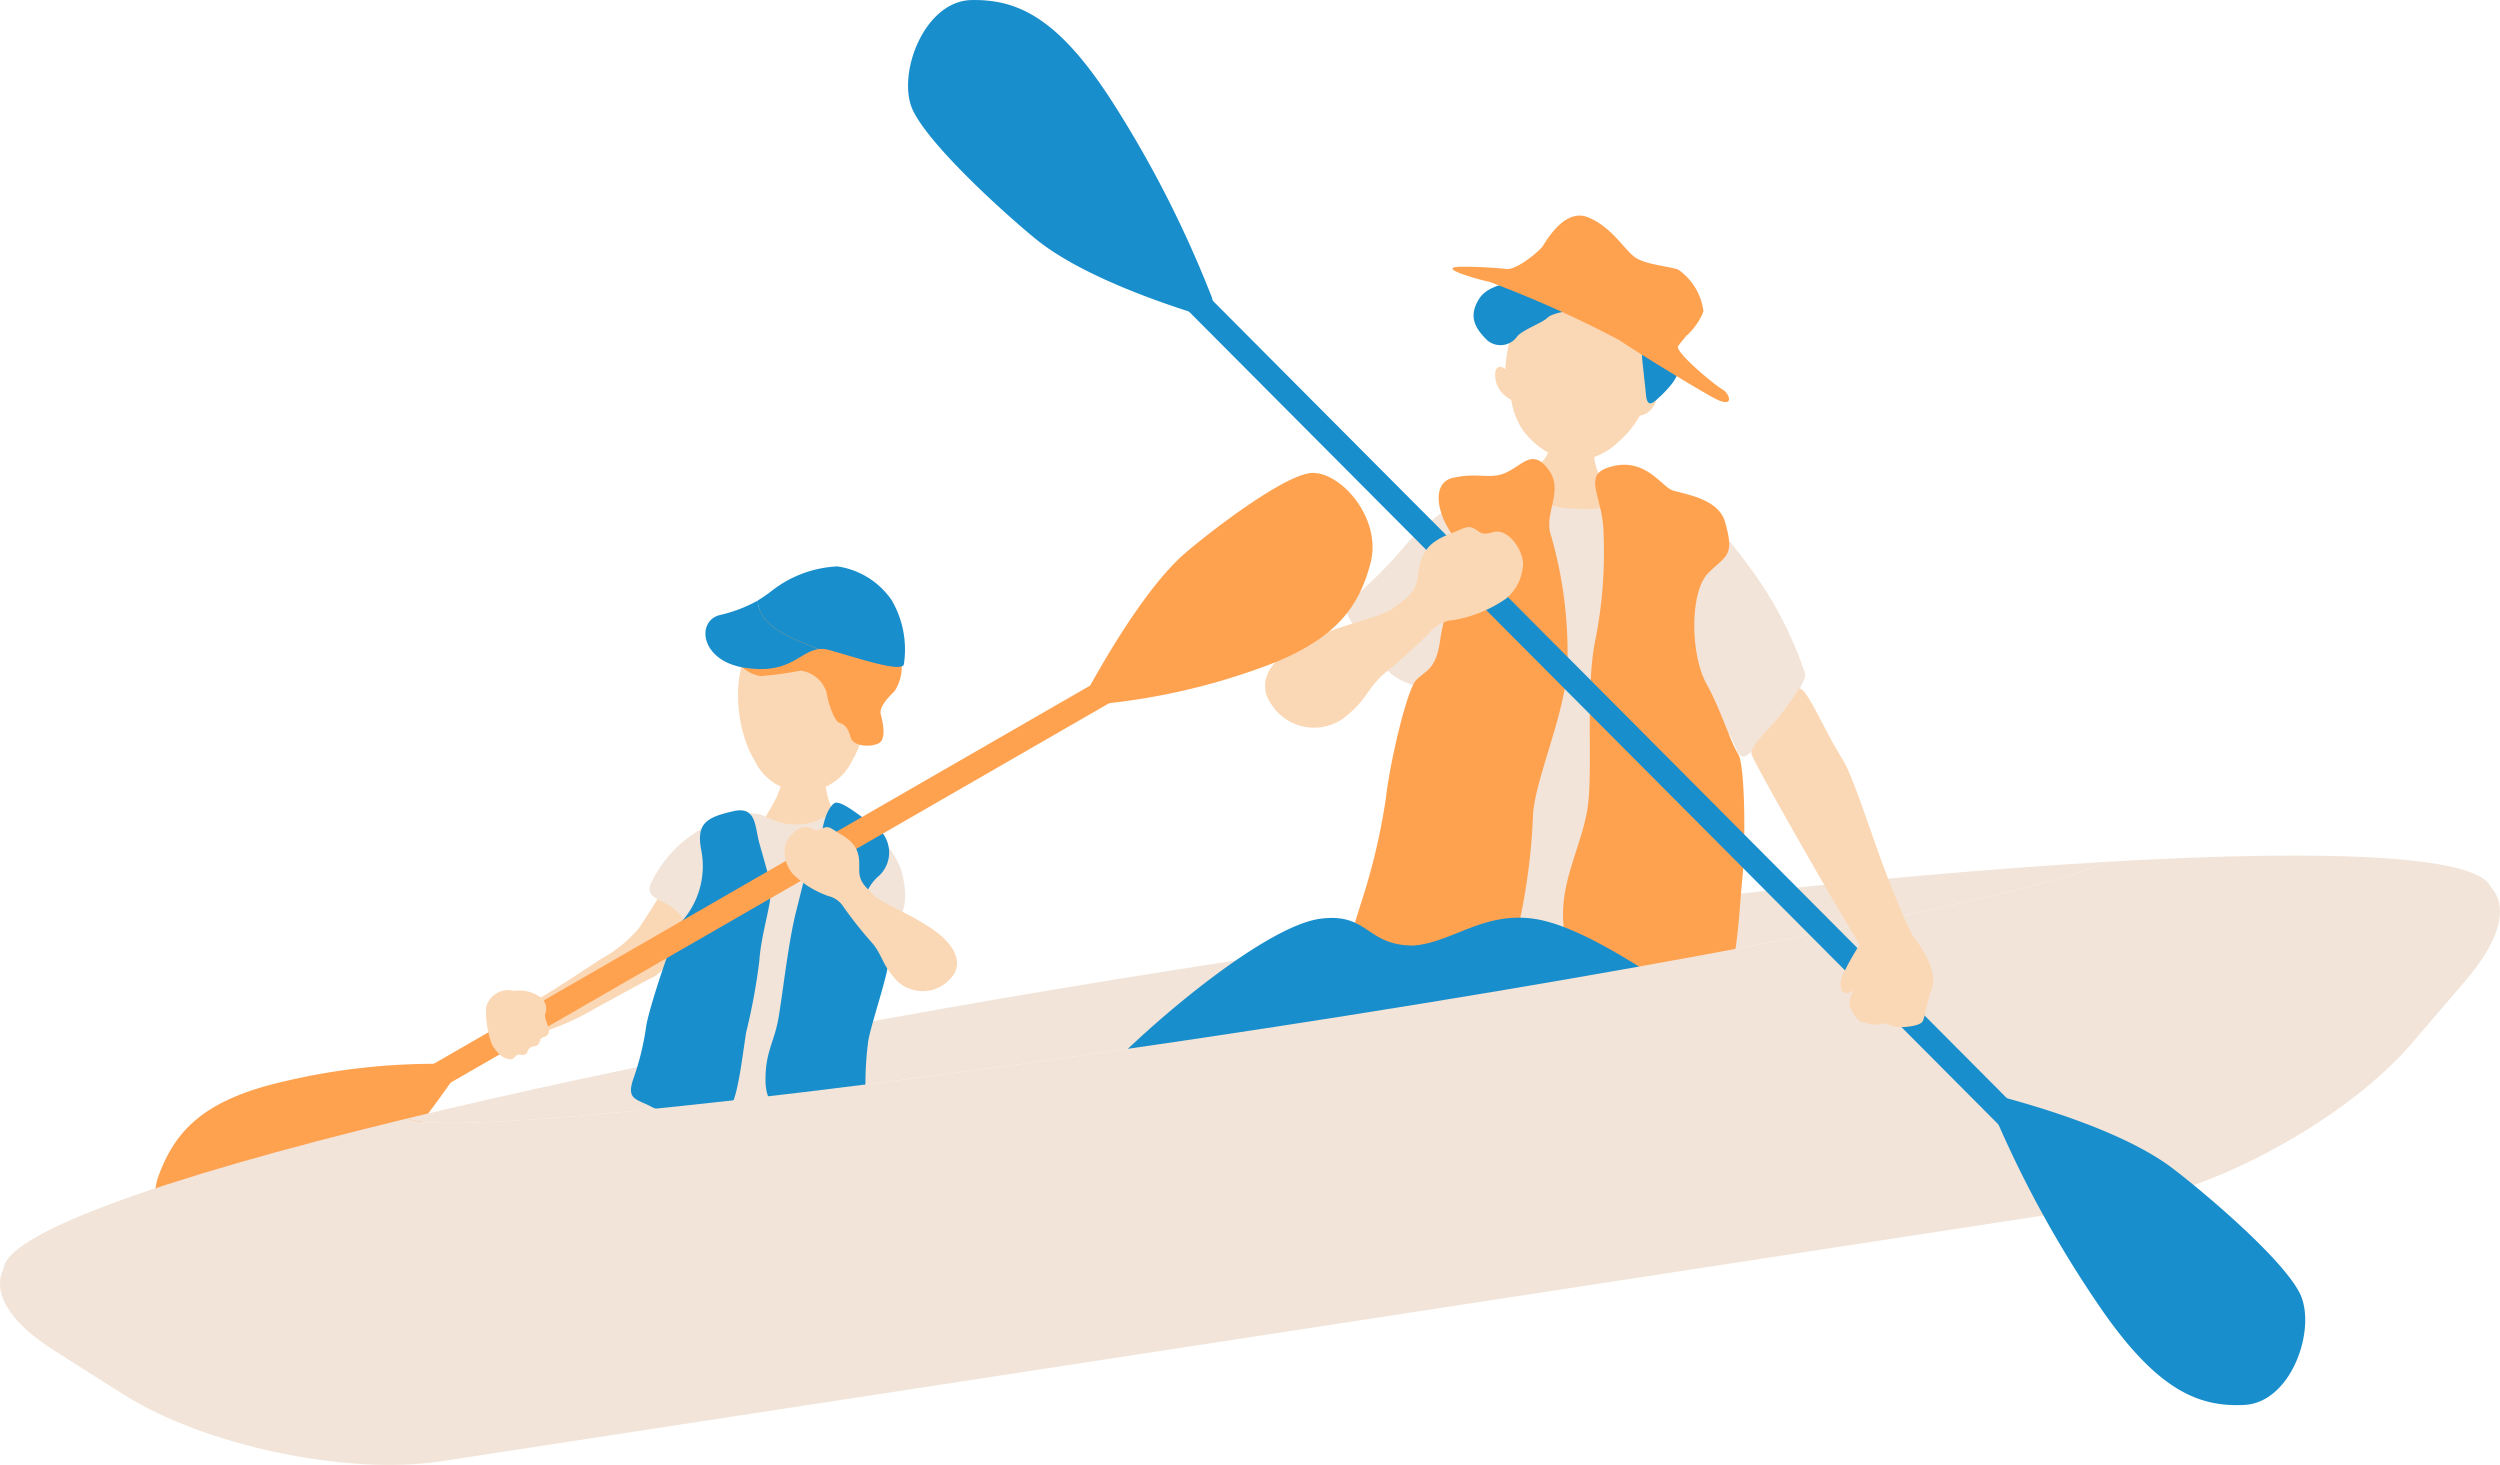 <svg xmlns="http://www.w3.org/2000/svg" width="174.707" height="102.372" viewBox="0 0 174.707 102.372"><g transform="translate(132.791 90.647)"><g transform="translate(-132.791 -90.647)"><g transform="translate(0)"><path d="M58.044,103.284c-1.542,2.222-4.9,6.827-7.779,8.8-2.079,1.425-7.006,4.41-9.068,4.583s-4.859-3.556-3.7-6.686,3.162-5.267,8.668-6.541a45.76,45.76,0,0,1,11.257-1.247C58.013,102.3,58.091,102.247,58.044,103.284Z" transform="translate(-26.402 -27.847)" fill="#ffa250"/><path d="M122.246,94.419c29.906-4.588,54.518-9.5,58.689-11.621-15.9.924-37.518,3.313-61.223,6.95-22.2,3.4-42.331,7.31-57.505,10.981C64.4,102.014,90.521,99.285,122.246,94.419Z" transform="translate(-33.735 -22.57)" fill="#f2e4d8"/><g transform="translate(36.275 39.585)"><path d="M101.3,73.274c-.193-.005-2.125-.13-2.367-.16a17.889,17.889,0,0,1-.719,2.392,22.349,22.349,0,0,1-1.447,2.462c.417.7,5.422.818,6.407.187a5.915,5.915,0,0,1-1.5-2.73C101.553,74.693,101.295,73.548,101.3,73.274Z" transform="translate(-80.153 -59.515)" fill="#fbd8b5"/><g transform="translate(13.024)"><path d="M102.914,69.217a3.763,3.763,0,0,1-6.856.042c-1.891-3.084-1.888-10.054,3.369-10.086S104.77,66.11,102.914,69.217Z" transform="translate(-92.631 -55.715)" fill="#fbd8b5"/><path d="M94.687,59.014a2.021,2.021,0,0,1,1.942-.845c1.181.062,2.8.191,3.4-.369a2.37,2.37,0,0,1,2.122-.568,3.184,3.184,0,0,1,1.327,2.075,1.249,1.249,0,0,0,1.222,1.242,1.438,1.438,0,0,1,1.424,1.172,3.15,3.15,0,0,1-.46,2.156c-.47.455-1.106,1.118-.969,1.638s.415,1.733-.157,2.015-1.787.22-1.959-.439-.444-.9-.781-1-.784-1.349-.889-2.112a2.2,2.2,0,0,0-1.83-1.532,23.257,23.257,0,0,1-2.8.38A2.5,2.5,0,0,1,94.319,61.1,2.672,2.672,0,0,1,94.687,59.014Z" transform="translate(-92.441 -55.165)" fill="#ffa250"/><path d="M96.858,56.8a10.756,10.756,0,0,0,.988-.684,8.055,8.055,0,0,1,4.582-1.7,5.566,5.566,0,0,1,3.784,2.351,6.837,6.837,0,0,1,.858,4.49c-.167.64-3.541-.554-5.292-1.013a1.808,1.808,0,0,0-.7-.048C99.37,59.442,96.946,58.726,96.858,56.8Z" transform="translate(-93.204 -54.419)" fill="#198ecc"/><path d="M92.647,58.72A10.12,10.12,0,0,0,95.34,57.7c.088,1.922,2.512,2.638,4.224,3.4-1.264.161-1.963,1.707-4.9,1.324C91.355,62.052,90.992,59.188,92.647,58.72Z" transform="translate(-91.686 -55.313)" fill="#198ecc"/></g><g transform="translate(0 21.186)"><path d="M86.877,85.995c-.165.315-3.318,4.687-4.271,5.069-.231.092-2.75,1.476-4.627,2.506a16.874,16.874,0,0,1-3.954,1.576c-.4.112-1.349-1.644-.29-2.1s4.885-3.046,5.314-3.3a9.058,9.058,0,0,0,2.561-2.1c.862-1.237,2.406-3.855,2.6-4.095S86.877,85.995,86.877,85.995Z" transform="translate(-73.25 -83.544)" fill="#fbd8b5"/></g><path d="M95.354,78.857c-2.04-.432-1.438-.978-3.5-.614a8.657,8.657,0,0,0-6,4.674c-.578,1.188.81,1.117,1.809,2.066,1.152,1.093-.122,2.444-.534,3.674-.854,2.549-2.4,8.562-2.465,9.288s.812,2.79,2.56,2.873,5.361,1.033,6.077.973,5.55.6,5.923.64,1.319-8.5,1.4-9.357.4-3.838.587-4.432a5.381,5.381,0,0,1,1.667-2.715c.646-.913.978-1.8.418-3.912a7.171,7.171,0,0,0-3.883-3.877C98.195,77.619,97.907,79.122,95.354,78.857Z" transform="translate(-76.601 -60.854)" fill="#f2e4d8"/><path d="M91.509,77.9c1.592-.354,1.454,1.1,1.793,2.294s.449,1.579.741,2.671-.613,3.327-.759,5.537a42.91,42.91,0,0,1-.925,4.992c-.278,1.819-.633,4.89-1.174,5.189-.766.423-4.095.716-5.412-.005-1.046-.572-1.8-.473-1.294-1.957a18.631,18.631,0,0,0,.9-3.68c.211-1.357,2.1-7.034,2.579-7.438a5.8,5.8,0,0,0,1.26-4.925C88.9,78.8,89.517,78.342,91.509,77.9Z" transform="translate(-76.498 -60.804)" fill="#198ecc"/><path d="M105.262,78.735c-.466-.2-2.391-1.961-2.86-1.563-.928.791-.763,2.829-1.381,3.766s-.7,1.594-1.247,3.735-.921,5.584-1.226,7.4-.924,2.379-.924,4.409,1.192,2.2,2.368,2.35c2.019.259,4.659.659,4.644-.914a23.046,23.046,0,0,1,.168-4.149c.224-1.355,1.691-5.452,1.407-6.015s-1.39-1.1-1.686-2.538a3.1,3.1,0,0,1,1.054-3.014A2.226,2.226,0,0,0,105.262,78.735Z" transform="translate(-80.404 -60.605)" fill="#198ecc"/></g><g transform="translate(74.823 15.067)"><g transform="translate(26.679)"><path d="M180.566,33.9c.648-3.422.1-7.7-3.958-8.255s-5.866,3.673-6.106,7.15c-.165-.222-.627-.332-.7.234a1.87,1.87,0,0,0,.288,1.147,2.021,2.021,0,0,0,.835.743,5.075,5.075,0,0,0,.9,2.249,5.9,5.9,0,0,0,3.224,2.057,4.84,4.84,0,0,0,3.277-1.29,7.21,7.21,0,0,0,1.584-1.909,1.422,1.422,0,0,0,.883-.538,2.282,2.282,0,0,0,.392-1.234A.442.442,0,0,0,180.566,33.9Z" transform="translate(-166.814 -22.044)" fill="#fbd8b5"/><path d="M173.489,24.272c.454.092.836-.625,1.619-1.057s1.787,1.279,2.722,1.466,2.9.847,2.78,1.969-.09,1.141.36,1.711-.708,1.718.875,3.549c.456.527-.707,1.7-1.135,2.094s-.9.925-1-.107-.255-2.31-.284-2.763a1.86,1.86,0,0,0-1.621-1.868c-1.376-.158-1.85-.312-2.414-.9s-2.245-.187-2.579.157-1.676.819-2.083,1.272a1.428,1.428,0,0,1-2.13.278c-.8-.8-1.332-1.619-.562-2.861s2.727-.989,3.45-1.875C172.295,24.345,172.961,24.08,173.489,24.272Z" transform="translate(-166.187 -21.376)" fill="#198ecc"/><path d="M185.734,27.414a4.17,4.17,0,0,0-1.772-2.931c-.722-.249-2.322-.34-3.054-.887s-1.614-2.108-3.243-2.763c-1.362-.548-2.505.926-3.169,2.03,3.465,2.091,6.645,4.122,10.092,6.21A4.571,4.571,0,0,0,185.734,27.414Z" transform="translate(-168.193 -20.714)" fill="#ffa250"/><path d="M184.439,34.093c-.539-.3-3.3-2.59-3.1-3.014.03-.063.658-.824.734-.918-3.6-1.789-6.564-4.3-10.17-6.084-.541.624-1.892,1.65-2.53,1.606a28.624,28.624,0,0,0-3.272-.158c-1.7.053,1.214.879,2.083,1.061a78.8,78.8,0,0,1,9.034,4.055c1.036.711,5.138,3.244,6.626,4.053S184.978,34.393,184.439,34.093Z" transform="translate(-165.576 -21.95)" fill="#ffa250"/></g><path d="M173.771,40.259c.357.051,1.832-.108,2.177-.062.426.058-.02,1.65.246,3.046a4.179,4.179,0,0,0,2.942,3.185,7.125,7.125,0,0,1,2.143,2.229c.249.476-3.087,4.02-3.551,4.272-2.171,1.177-8.161-.908-9.722-2.218-.406-.341-.055-4.4.276-4.822.652-.823,1.532-1.1,3.39-2.032a2.838,2.838,0,0,0,1.556-2.563C173.318,40.817,173.3,40.192,173.771,40.259Z" transform="translate(-139.556 -26.022)" fill="#fbd8b5"/><path d="M166.647,45.867c1.2-.2.129,1.883,3.785,2.15,6.024.439,3.662-2.243,5.859-1.569,3.6,1.107,5.977,4.591,6.965,5.93a26.445,26.445,0,0,1,3.707,7.212c.141.577-2.661,4.891-4.159,5.733-.789.444-.935-2.456-1.676-1.459-.639.862-.009,9.464.069,14.361.04,2.514-1.657,11.877-4.843,11.46s-21.687-.34-21.867-2.462c-.406-4.812,3.77-9.792,4.1-12.441s.983-10.988,1.19-12.014c.769-3.827-.619-1.113-2.922-4.537-1.48-2.2-2.4-2.854-1.645-3.7s2.067-1.816,3.893-4.019C159.791,49.68,163.355,46.412,166.647,45.867Z" transform="translate(-135.634 -27.566)" fill="#f2e4d8"/><path d="M162.717,45.384c1.349-.287,2.24.025,3.082-.169,1.495-.343,2.2-2.078,3.458-.375,1.128,1.528-.417,3.084.206,4.71a29.73,29.73,0,0,1,1.123,8.629c0,3.326-2.138,7.889-2.406,10.635a43.333,43.333,0,0,1-1.154,8.511c-.863,2.916-1.2,5.439-3.558,4.816s-5.336-.668-7.06-1.232c-2.009-.659-.943-3.544-.246-5.8a44.423,44.423,0,0,0,1.739-7.365c.206-2.048,1.425-7.549,2.135-8.229s1.369-.742,1.651-2.779,1.751-5.98.731-7.516S161.1,45.632,162.717,45.384Z" transform="translate(-135.865 -27.089)" fill="#ffa250"/><path d="M187.8,48.53c-.555-1.557-2.844-1.824-3.634-2.092s-1.961-2.445-4.517-1.587c-1.8.6-.319,2.031-.3,4.7a31.309,31.309,0,0,1-.581,7.363c-.675,3.25-.188,8.641-.494,11.382s-1.961,5.29-1.742,8.328,2.379,6.857,4.72,6.762,5.316.586,6.39-1.5c1.089-2.117,1.182-6.238,1.4-8.285s.232-7.941-.3-8.76-1.193-3.06-2.186-4.847c-1.175-2.113-1.175-6.489.1-7.767S188.556,51.064,187.8,48.53Z" transform="translate(-142.108 -27.239)" fill="#ffa250"/><path d="M151.791,90.11c-3.342.017-3.151-2.3-6.5-1.877-4.03.5-12.807,8.048-15.9,11.57a6.062,6.062,0,0,0,2.889,9.947c4.276,1.063,15.631.839,22.585,1.283s15.59.01,19.624.229,9.309.076,8.821-5.741-1.905-5.995-6.248-8.05c-4.747-2.246-12.242-8.638-16.982-9.245C156.586,87.78,154.477,89.882,151.791,90.11Z" transform="translate(-127.813 -39.1)" fill="#198ecc"/></g><g transform="translate(0 59.789)"><path d="M190.264,83.881,27.351,108.873c-6.553,1.005-7.3,4.752-1.654,8.327l4.841,3.066c5.643,3.575,15.623,5.677,22.176,4.671L170.551,106.86c6.553-1.005,15.5-6.011,19.891-11.124L194.2,91.35C198.59,86.237,196.817,82.875,190.264,83.881Z" transform="translate(-21.906 -82.606)" fill="#f2e4d8"/><path d="M196.127,84.593c-.337-2.332-10.618-2.915-26.92-1.96-4.17,2.121-28.783,7.033-58.689,11.621-31.726,4.866-57.851,7.595-60.039,6.31-17.647,4.27-28.58,8.224-28.22,10.7.668,4.61,40.13,2.374,88.142-4.99S196.791,89.2,196.127,84.593Z" transform="translate(-22.007 -82.194)" fill="#f2e4d8"/></g><g transform="translate(63.456)"><path d="M201.481,71.043c-1.325-2.113-2.538-5.154-3.032-4.866a20.167,20.167,0,0,1-1.585,2.194c-.846,1-1.889,1.907-1.69,2.415.408,1.042,6.134,11.023,7.078,12.487.175.272.727,1.339.862,1.571,1.489,1.764,4.36.329,2.916-2.212C203.931,78.041,202.539,72.732,201.481,71.043Z" transform="translate(-136.209 -18.034)" fill="#fbd8b5"/><path d="M132.286,22.061c-2.736-.839-8.483-2.779-11.657-5.376-2.294-1.877-7.383-6.512-8.558-8.962s.745-7.659,4.1-7.72,6.237,1.381,10.1,7.54a77.784,77.784,0,0,1,6.685,13.238C133.141,21.557,133.228,21.626,132.286,22.061Z" transform="translate(-111.724 0)" fill="#198ecc"/><path d="M219.778,105.425c2.761.744,8.568,2.486,11.825,4.972,2.353,1.8,7.59,6.254,8.844,8.664s-.5,7.68-3.843,7.857-6.278-1.167-10.334-7.19a77.588,77.588,0,0,1-7.11-13C218.939,105.957,218.85,105.892,219.778,105.425Z" transform="translate(-143.214 -28.738)" fill="#198ecc"/><path d="M130.02,20.241c-.726-.729-1.053-1.6-.729-1.947s1.183-.026,1.909.7l69.073,69.366c.726.728,1.053,1.6.729,1.947s-1.183.026-1.909-.7Z" transform="translate(-116.843 -4.949)" fill="#198ecc" fill-rule="evenodd"/><path d="M150.359,58.388c2.6-1.1,4.257-1.308,5.5-1.989.358-.263.666-.491.878-.653,1.288-.98.77-1.8,1.3-3.041s1.819-1.51,2.611-1.88c.661-.308.828-.181,1.161.009.285.164.331.4,1.158.16,1.154-.339,2.3,1.552,2.069,2.512a3.253,3.253,0,0,1-1.15,2.126,9.163,9.163,0,0,1-3.653,1.5,2.306,2.306,0,0,0-1.591.768,38.652,38.652,0,0,1-3.26,2.963c-1.013.836-1.342,1.883-2.438,2.779a3.543,3.543,0,0,1-5.552-.757C146.718,61.908,146.648,59.958,150.359,58.388Z" transform="translate(-122.087 -13.804)" fill="#fbd8b5"/><path d="M208.94,89.454a2,2,0,0,0-2.988-.2,17.465,17.465,0,0,0-1.763,2.9c-.258.38-.4,1.318.17,1.424.28.052.317-.273.454-.095,0,0-.354.729-.165,1.11.206.415.512.98.846,1.01.524.047.5.283,1.227.132.526-.109.516.066,1.139.2.274.061,1.6-.019,1.823-.367.2-.308.235-1.123.677-2.373S209.39,90.063,208.94,89.454Z" transform="translate(-138.796 -24.172)" fill="#fbd8b5"/></g><g transform="translate(25.176 33.051)"><path d="M129.513,60.584c1.309-2.376,4.184-7.316,6.845-9.585,1.923-1.64,6.521-5.138,8.554-5.532s5.193,3.015,4.356,6.253-2.611,5.577-7.958,7.435a45.851,45.851,0,0,1-11.07,2.448C129.643,61.558,129.572,61.621,129.513,60.584Z" transform="translate(-78.665 -45.436)" fill="#ffa250"/><path d="M59.132,94.609c-.607.351-1.289.3-1.517-.122s.085-1.045.692-1.4l57.826-33.319c.608-.35,1.29-.3,1.517.122s-.084,1.045-.692,1.4Z" transform="translate(-57.541 -49.281)" fill="#ffa250" fill-rule="evenodd"/><path d="M73.721,95.59a.991.991,0,0,1,.379,1.222c-.06.522.505,1.078.167,1.449-.131.143-.343.15-.453.257-.081.079-.038.239-.206.423-.183.2-.341.019-.594.247-.213.191-.08.3-.281.417-.225.129-.4-.031-.572.05-.141.067-.272.295-.4.3-.647.053-1.195-.653-1.4-1.1a6.947,6.947,0,0,1-.391-2.49,1.58,1.58,0,0,1,1.961-1.181A2.436,2.436,0,0,1,73.721,95.59Z" transform="translate(-61.185 -58.985)" fill="#fbd8b5"/><path d="M109.533,86.376c-1.749-1.109-2.917-1.46-3.732-2.1-.227-.233-.423-.434-.558-.577-.815-.863-.348-1.387-.589-2.35s-1.137-1.309-1.666-1.672c-.441-.3-.576-.231-.837-.135-.225.084-.285.25-.853-.025-.793-.384-1.833.839-1.779,1.558a2.4,2.4,0,0,0,.584,1.672,6.784,6.784,0,0,0,2.461,1.525,1.705,1.705,0,0,1,1.058.747,28.84,28.84,0,0,0,2.009,2.531c.634.725.75,1.52,1.438,2.3a2.583,2.583,0,0,0,4.088.13C111.753,89.355,112.027,87.958,109.533,86.376Z" transform="translate(-69.861 -54.706)" fill="#fbd8b5"/></g></g></g></g></svg>